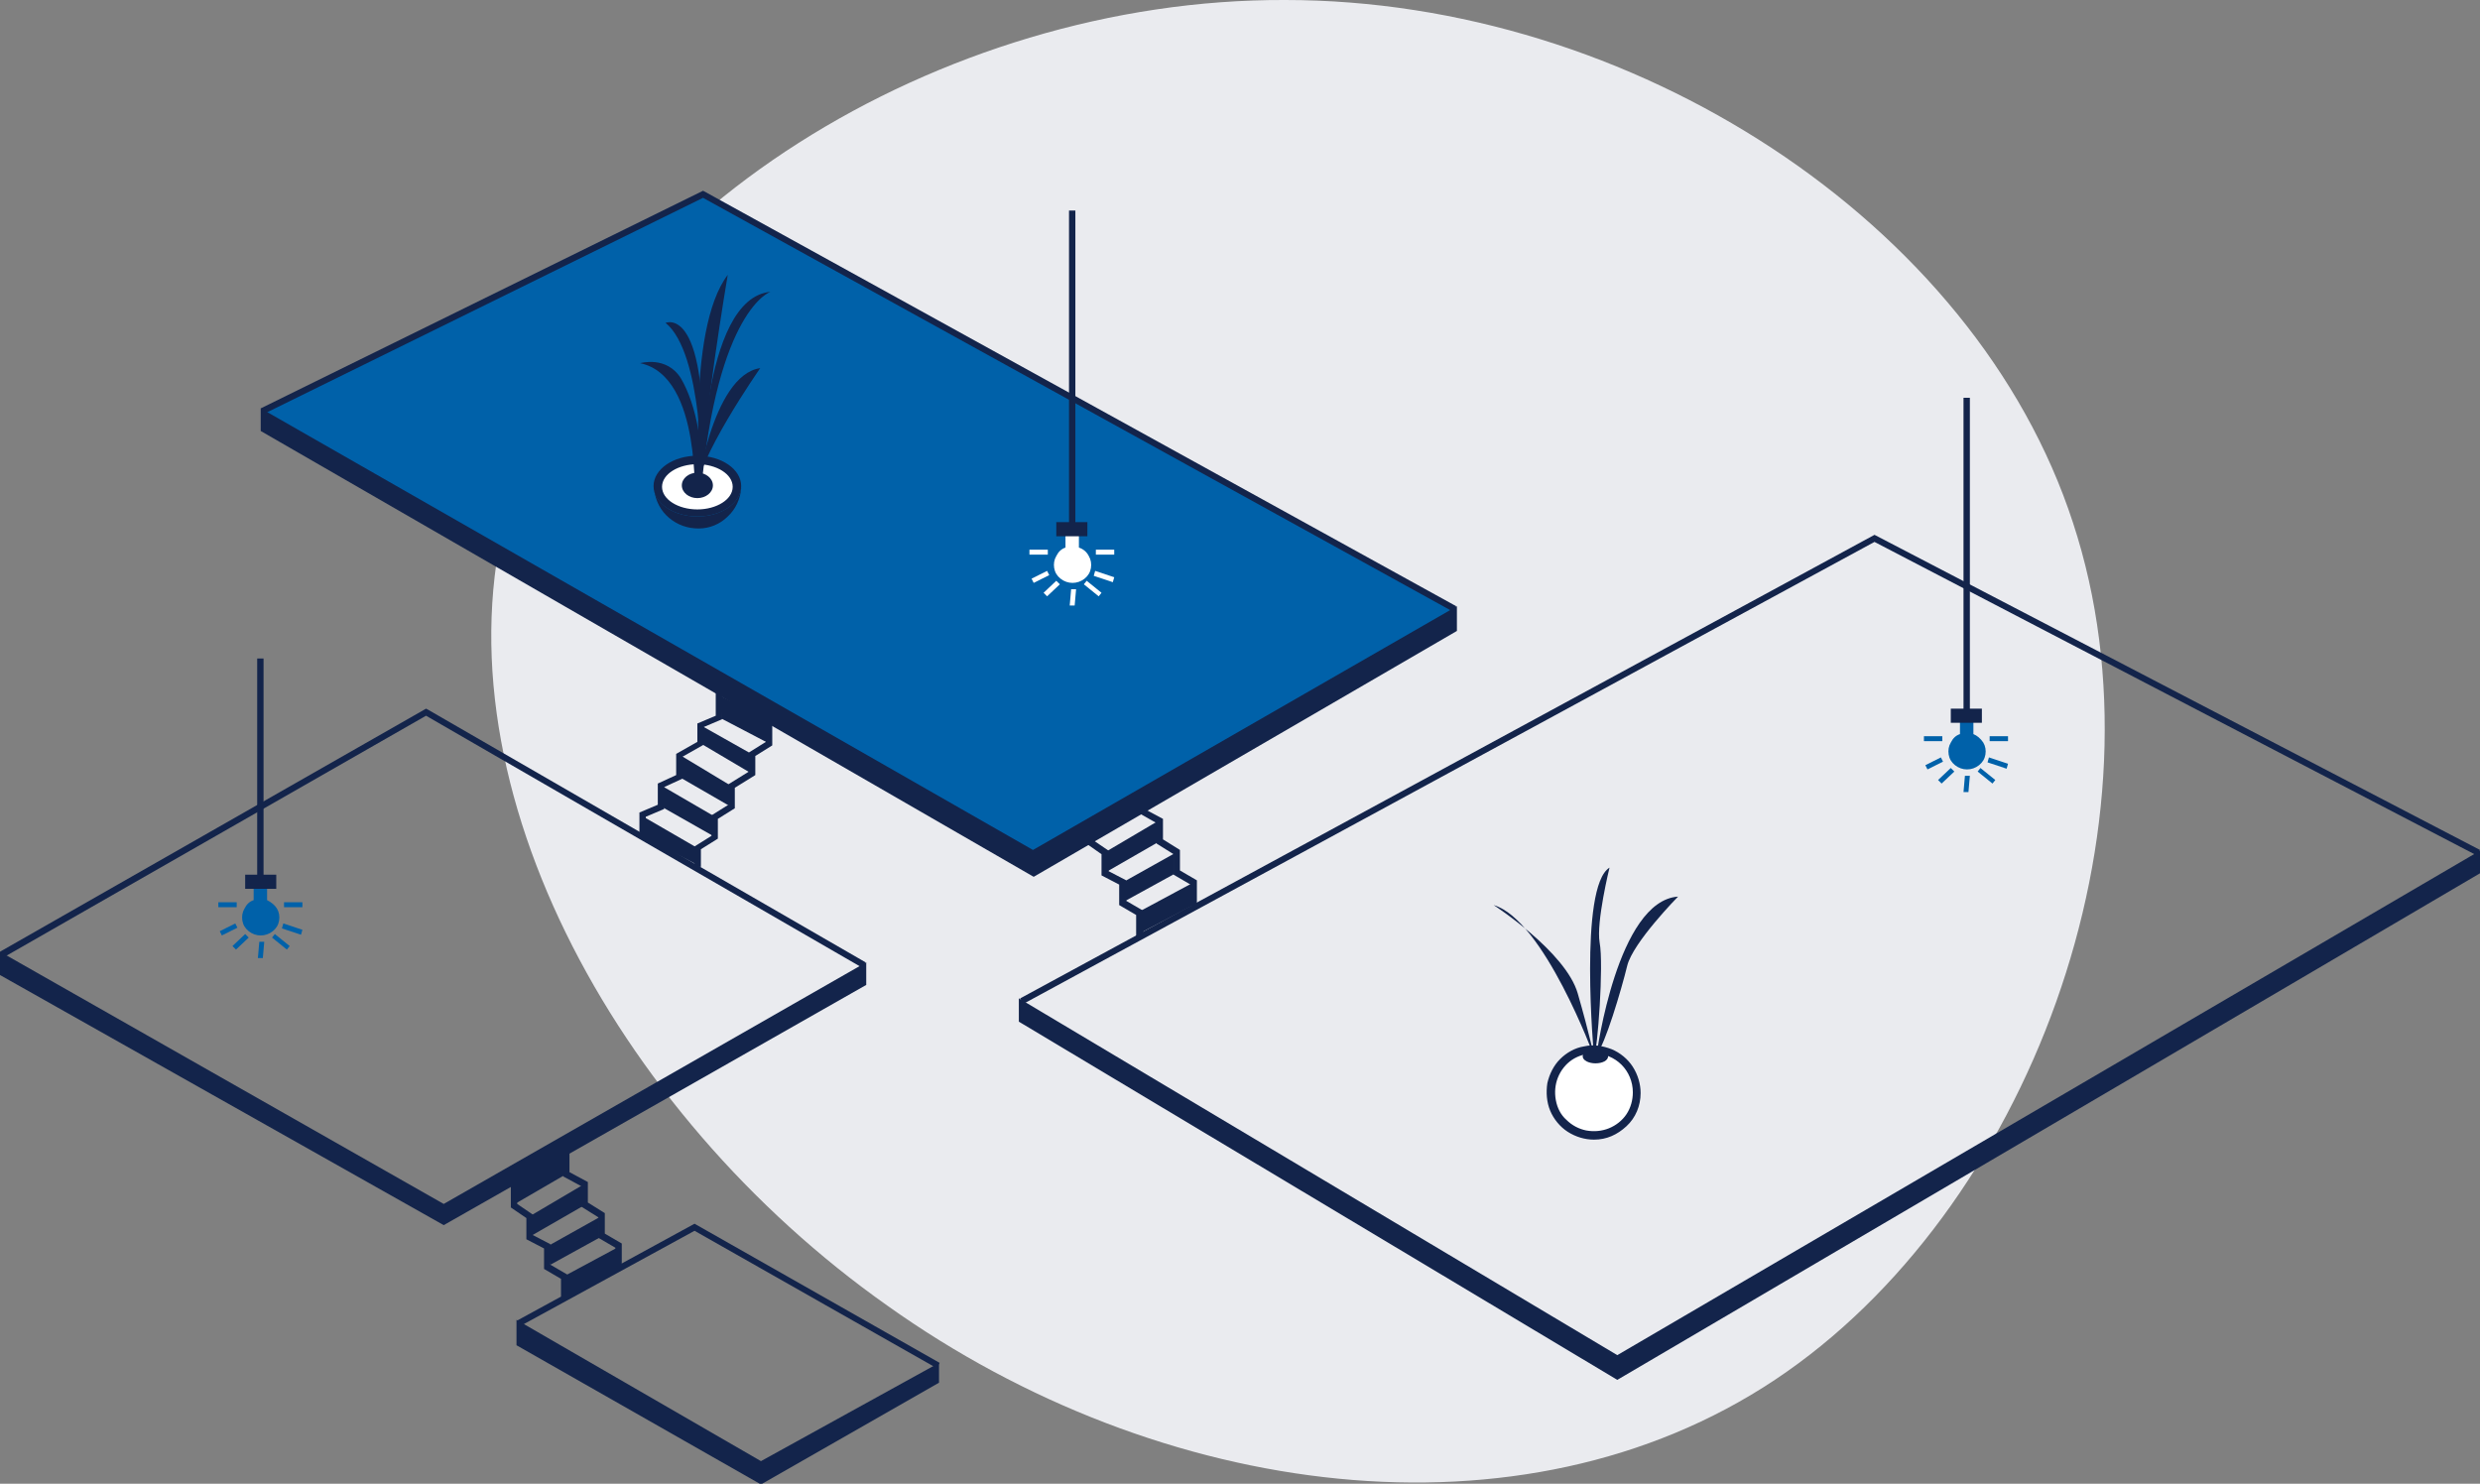 <?xml version="1.0" encoding="utf-8"?>
<!-- Generator: Adobe Illustrator 27.1.1, SVG Export Plug-In . SVG Version: 6.00 Build 0)  -->
<svg version="1.1" id="Ebene_1" xmlns="http://www.w3.org/2000/svg" xmlns:xlink="http://www.w3.org/1999/xlink" x="0px" y="0px"
	 viewBox="0 0 351 210" style="enable-background:new 0 0 351 210;" xml:space="preserve">
<rect x="0" y="0" width="351" height="210" fill="#808080" stroke="none"/>
<style type="text/css">
	.st0{fill:#EAEBEF;}
	.st1{clip-path:url(#SVGID_00000054266248475223876440000007567490250708336006_);}
	.st2{fill:#13244B;}
	.st3{fill:#0061A9;}
	.st4{fill:#FFFFFF;}
</style>
<path class="st0" d="M293.4,74c14.1,42.9-6.4,97.5-42.2,121.3c-35.8,23.8-87,17-125.6-10.5c-38.7-27.3-64.9-75.2-53.3-114.5
	C83.7,30.7,133-0.2,181.9,0C230.9,0,279.5,31.3,293.4,74z"/>
<g>
	<defs>
		<rect id="SVGID_1_" y="27" width="351" height="183"/>
	</defs>
	<clipPath id="SVGID_00000127037707135330992310000001322261611464272811_">
		<use xlink:href="#SVGID_1_"  style="overflow:visible;"/>
	</clipPath>
	<g style="clip-path:url(#SVGID_00000127037707135330992310000001322261611464272811_);">
		<path class="st2" d="M73.1,186.8v3.6l34.6,19.7l25.2-14.4v-2.8l-25.2,13.9L73.1,186.8z"/>
		<path class="st2" d="M132.5,193.6l-34.2-19.4l-24.7,13.5l-0.4-0.8l25.1-13.7l34.7,19.7L132.5,193.6z"/>
		<path class="st2" d="M62.8,173.4L0,138v-3.3l62.8,35.7l59.8-34.2v3.2L62.8,173.4z"/>
		<path class="st2" d="M122.1,137l-61.8-35.7L0.5,135.5L0,134.7l60.3-34.4l0.2,0.1l62,35.8L122.1,137z"/>
		<path class="st2" d="M228.9,191.8l-84.7-50.5v3.3l84.7,50.7L351,123.6v-3.2L228.9,191.8z"/>
		<path class="st2" d="M144.8,142.1l-0.4-0.8l120.9-65.6l0.2,0.1l85.5,44.5l-0.4,0.8l-85.3-44.4L144.8,142.1z"/>
		<path class="st3" d="M99.5,27.5L37.1,58.2v1.5l108.7,62.7l60.1-35.1l-0.2-1.2L99.5,27.5z"/>
		<path class="st2" d="M146.2,120.3L36.9,57.8V61l109.4,63.1l59.9-34.8v-3.5L146.2,120.3z"/>
		<path class="st2" d="M205.7,86.6L99.5,28L37.3,58.6l-0.4-0.8L99.5,27l0.2,0.1l106.4,58.7L205.7,86.6z"/>
		<path class="st2" d="M161.7,132.7h-0.9v-3.2l-2.4-1.4v-2.9l-2.5-1.3v-3l-2-1.4l0.5-0.8l2.5,1.7v2.9l2.5,1.3v2.9l2.4,1.4V132.7z"/>
		<path class="st2" d="M169.4,128.2h-0.9v-3l-2.4-1.4v-2.9l-2.4-1.5v-2.9l-2.3-1.3l0.4-0.8l2.8,1.5v2.9l2.4,1.5v2.9l2.4,1.4V128.2z"
			/>
		<path class="st2" d="M161.5,132l7.4-3.9l0.2-3.3l-8,4.3L161.5,132z"/>
		<path class="st2" d="M159.1,127.6l7.1-3.9v-2.9l-7.5,4.2L159.1,127.6z"/>
		<path class="st2" d="M156.6,123.4l7.3-4.2v-3l-7.8,4.6L156.6,123.4z"/>
		<path class="st2" d="M80.3,183.5h-0.9v-2.5l-2.4-1.4v-2.9l-2.5-1.3v-3l-2.2-1.5v-4.4h0.9v3.9l2.2,1.5v2.9l2.5,1.3v2.9l2.4,1.4
			V183.5z"/>
		<path class="st2" d="M88,179.6h-0.9v-3l-2.4-1.4v-2.9l-2.4-1.5v-2.9l-2.6-1.4v-3.7h0.9v3.1l2.6,1.4v2.9l2.4,1.5v2.9L88,176V179.6z
			"/>
		<path class="st2" d="M80.1,183.5l7.3-4l0.3-3.1l-8,4.3L80.1,183.5z"/>
		<path class="st2" d="M77.9,179l6.9-3.8v-2.9l-7.5,4.2L77.9,179z"/>
		<path class="st2" d="M75.2,174.9l7.3-4.2v-3l-7.8,4.6L75.2,174.9z"/>
		<path class="st2" d="M72.7,170.5l7.4-4.3l-0.1-3l-7.3,3.9L72.7,170.5z"/>
		<path class="st2" d="M91.4,117.9h-0.9V115l2.6-1.1v-3l2.6-1.2v-3l3-1.7v-2.6l2.6-1.1V98h0.9v3.8l-2.6,1.1v2.5l-3,1.7v3.1l-2.6,1.2
			v3.1l-2.6,1.1V117.9z"/>
		<path class="st2" d="M99.2,122.7h-0.9v-2.9l2.4-1.5v-2.9l2.4-1.5V111l2.9-1.8v-2.7l2.4-1.5v-3.2h0.9v3.7l-2.4,1.5v2.7l-2.9,1.8
			v2.9l-2.4,1.5v2.8l-2.4,1.5V122.7z"/>
		<path class="st2" d="M96.3,106.9l7.3,4.4l-0.3,2.8l-7.1-4.1L96.3,106.9z"/>
		<path class="st2" d="M93.8,111.3l7.4,4.3l-0.3,2.7l-7.4-4.2L93.8,111.3z"/>
		<path class="st2" d="M90.9,115.5l7.6,4.4v2.4l-7.9-4.1L90.9,115.5z"/>
		<path class="st2" d="M99.3,105.3l7.1,4.2l-0.4-3l-7.1-4L99.3,105.3z"/>
		<path class="st2" d="M102.1,101.7l6.5,3.4v-3.2l-6.6-3.4L102.1,101.7z"/>
		<path class="st4" d="M152.7,77.5v-1.8h-1.9v1.8c-0.6,0.2-1,0.6-1.3,1.2c-0.3,0.5-0.4,1.1-0.3,1.7c0.1,0.6,0.4,1.1,0.9,1.5
			s1.1,0.6,1.7,0.6c0.6,0,1.2-0.2,1.7-0.6c0.5-0.4,0.8-0.9,0.9-1.5c0.1-0.6,0-1.2-0.3-1.7C153.8,78.1,153.3,77.7,152.7,77.5
			L152.7,77.5z"/>
		<path class="st2" d="M152.2,29.8h-0.9V74h0.9V29.8z"/>
		<path class="st2" d="M153.9,73.9h-4.4v2h4.4V73.9z"/>
		<path class="st4" d="M148.3,77.8h-2.6v0.7h2.6V77.8z"/>
		<path class="st4" d="M148.2,80.8l-2.2,1.1l0.3,0.6l2.2-1.1L148.2,80.8z"/>
		<path class="st4" d="M149.5,82.2l-1.8,1.7l0.5,0.5l1.8-1.7L149.5,82.2z"/>
		<path class="st4" d="M152.1,85.7l-0.7,0l0.2-2.3l0.7,0L152.1,85.7z"/>
		<path class="st4" d="M153.8,82.2l-0.4,0.5l2.1,1.7l0.4-0.5L153.8,82.2z"/>
		<path class="st4" d="M155,80.8l-0.2,0.7l2.7,0.9l0.2-0.7L155,80.8z"/>
		<path class="st4" d="M157.7,77.8h-2.6v0.7h2.6V77.8z"/>
		<path class="st3" d="M37.8,127.4v-1.8h-1.9v1.8c-0.6,0.2-1,0.6-1.3,1.2c-0.3,0.5-0.4,1.1-0.3,1.7c0.1,0.6,0.4,1.1,0.9,1.5
			c0.5,0.4,1.1,0.6,1.7,0.6c0.6,0,1.2-0.2,1.7-0.6s0.8-0.9,0.9-1.5c0.1-0.6,0-1.2-0.3-1.7S38.4,127.7,37.8,127.4z"/>
		<path class="st2" d="M37.3,93.2h-0.9V124h0.9V93.2z"/>
		<path class="st2" d="M39.1,123.8h-4.4v2h4.4V123.8z"/>
		<path class="st3" d="M33.5,127.7h-2.6v0.7h2.6V127.7z"/>
		<path class="st3" d="M33.3,130.7l-2.2,1.1l0.3,0.6l2.2-1.1L33.3,130.7z"/>
		<path class="st3" d="M34.7,132.2l-1.8,1.7l0.5,0.5l1.8-1.7L34.7,132.2z"/>
		<path class="st3" d="M36.7,133.3l-0.2,2.3l0.7,0l0.2-2.3L36.7,133.3z"/>
		<path class="st3" d="M38.9,132.2l-0.4,0.5l2.1,1.7l0.4-0.5L38.9,132.2z"/>
		<path class="st3" d="M40.1,130.7l-0.2,0.7l2.7,0.9l0.2-0.7L40.1,130.7z"/>
		<path class="st3" d="M42.8,127.7h-2.6v0.7h2.6V127.7z"/>
		<path class="st3" d="M279.3,103.9v-1.8h-1.9v1.8c-0.6,0.2-1,0.6-1.3,1.2c-0.3,0.5-0.4,1.1-0.3,1.7c0.1,0.6,0.4,1.1,0.9,1.5
			c0.5,0.4,1.1,0.6,1.7,0.6c0.6,0,1.2-0.2,1.7-0.6c0.5-0.4,0.8-0.9,0.9-1.5c0.1-0.6,0-1.2-0.3-1.7
			C280.3,104.5,279.8,104.1,279.3,103.9L279.3,103.9z"/>
		<path class="st2" d="M278.8,56.3h-0.9v44.2h0.9V56.3z"/>
		<path class="st2" d="M280.5,100.3h-4.4v2h4.4V100.3z"/>
		<path class="st3" d="M274.9,104.2h-2.6v0.7h2.6V104.2z"/>
		<path class="st3" d="M274.7,107.2l-2.2,1.1l0.3,0.6l2.2-1.1L274.7,107.2z"/>
		<path class="st3" d="M276.1,108.7l-1.8,1.7l0.5,0.5l1.8-1.7L276.1,108.7z"/>
		<path class="st3" d="M278.6,112.1l-0.7,0l0.2-2.3l0.7,0L278.6,112.1z"/>
		<path class="st3" d="M280.3,108.7l-0.4,0.5l2.1,1.7l0.4-0.5L280.3,108.7z"/>
		<path class="st3" d="M281.5,107.2l-0.2,0.7l2.7,0.9l0.2-0.7L281.5,107.2z"/>
		<path class="st3" d="M284.2,104.2h-2.6v0.7h2.6V104.2z"/>
		<path class="st4" d="M225.6,160.8c3.4,0,6.1-2.7,6.1-6.1s-2.7-6.1-6.1-6.1c-3.4,0-6.1,2.7-6.1,6.1S222.2,160.8,225.6,160.8z"/>
		<path class="st2" d="M225.6,161.3c-1.3,0-2.6-0.4-3.7-1.1c-1.1-0.7-2-1.8-2.5-3c-0.5-1.2-0.6-2.6-0.4-3.9c0.3-1.3,0.9-2.5,1.8-3.4
			c0.9-0.9,2.1-1.6,3.4-1.8c1.3-0.3,2.6-0.1,3.9,0.4c1.2,0.5,2.3,1.4,3,2.5c0.7,1.1,1.1,2.4,1.1,3.7c0,1.8-0.7,3.5-2,4.7
			S227.4,161.3,225.6,161.3L225.6,161.3z M225.6,149.1c-1.1,0-2.2,0.3-3.1,0.9c-0.9,0.6-1.6,1.5-2,2.5c-0.4,1-0.5,2.1-0.3,3.2
			c0.2,1.1,0.7,2.1,1.5,2.8c0.8,0.8,1.8,1.3,2.8,1.5c1.1,0.2,2.2,0.1,3.2-0.3c1-0.4,1.9-1.1,2.5-2c0.6-0.9,0.9-2,0.9-3.1
			c0-1.5-0.6-2.9-1.6-3.9C228.5,149.7,227.1,149.1,225.6,149.1L225.6,149.1z"/>
		<path class="st2" d="M225.6,149.5c0,0-7.1-19.3-14.2-21.4c0,0,10.2,6.6,11.9,12.5C225,146.5,225.6,149.5,225.6,149.5z"/>
		<path class="st2" d="M225.6,149.5c0,0-2.2-24,2.2-26.7c0,0-1.9,7.7-1.4,10.6C227,136.5,226.1,148.8,225.6,149.5z"/>
		<path class="st2" d="M226,149.1c0,0,2.9-21.6,11.5-22.2c0,0-6.4,6.5-7.2,9.8C229.5,140,227.1,148.1,226,149.1z"/>
		<path class="st2" d="M225.8,150.5c1,0,1.8-0.4,1.8-1s-0.8-1-1.8-1c-1,0-1.8,0.4-1.8,1S224.9,150.5,225.8,150.5z"/>
		<path class="st4" d="M98.6,72.4c3.1,0,5.5-1.6,5.5-3.6c0-2-2.5-3.6-5.5-3.6c-3.1,0-5.5,1.6-5.5,3.6C93.1,70.8,95.6,72.4,98.6,72.4
			z"/>
		<path class="st2" d="M98.7,73.1c-3.4,0-6.2-1.9-6.2-4.3s2.8-4.3,6.2-4.3c3.4,0,6.2,1.9,6.2,4.3S102.1,73.1,98.7,73.1z M98.7,65.7
			c-2.7,0-5,1.4-5,3.2s2.3,3.2,5,3.2c2.7,0,5-1.4,5-3.2S101.4,65.7,98.7,65.7z"/>
		<path class="st2" d="M98.7,73.1c-3.1,0-5.7-1.6-6.1-3.7c0.2,1.5,0.9,2.9,2.1,3.9c1.2,1,2.6,1.5,4.2,1.5c1.5,0,3-0.6,4.1-1.7
			c1.1-1,1.8-2.5,1.9-4c0,0,0-0.1,0-0.1C104.7,71.3,102,73.1,98.7,73.1z"/>
		<path class="st2" d="M98.5,70c-0.5,1.7,1.1-16.7-7.9-18.6c0,0,3.8-1.1,5.8,2.2C98.4,57,100.2,64.2,98.5,70z"/>
		<path class="st2" d="M99.3,67.9c0,0,0.2-17.9-5.1-22.2C94.2,45.7,100.6,42.8,99.3,67.9z"/>
		<path class="st2" d="M99.2,70.1c0,0-2.2-23.3,3.8-31.2C103,38.9,99.3,60.6,99.2,70.1z"/>
		<path class="st2" d="M99.2,69.8c0,0-0.1-27.7,9.9-28.5C109.1,41.2,101.5,43.8,99.2,69.8z"/>
		<path class="st2" d="M98.5,70.1c0,0,2.2-17,9.1-18C107.6,52.1,98.3,65.4,98.5,70.1z"/>
		<path class="st2" d="M98.7,70.5c1.2,0,2.2-0.8,2.2-1.8s-1-1.8-2.2-1.8s-2.2,0.8-2.2,1.8S97.5,70.5,98.7,70.5z"/>
	</g>
</g>
</svg>
